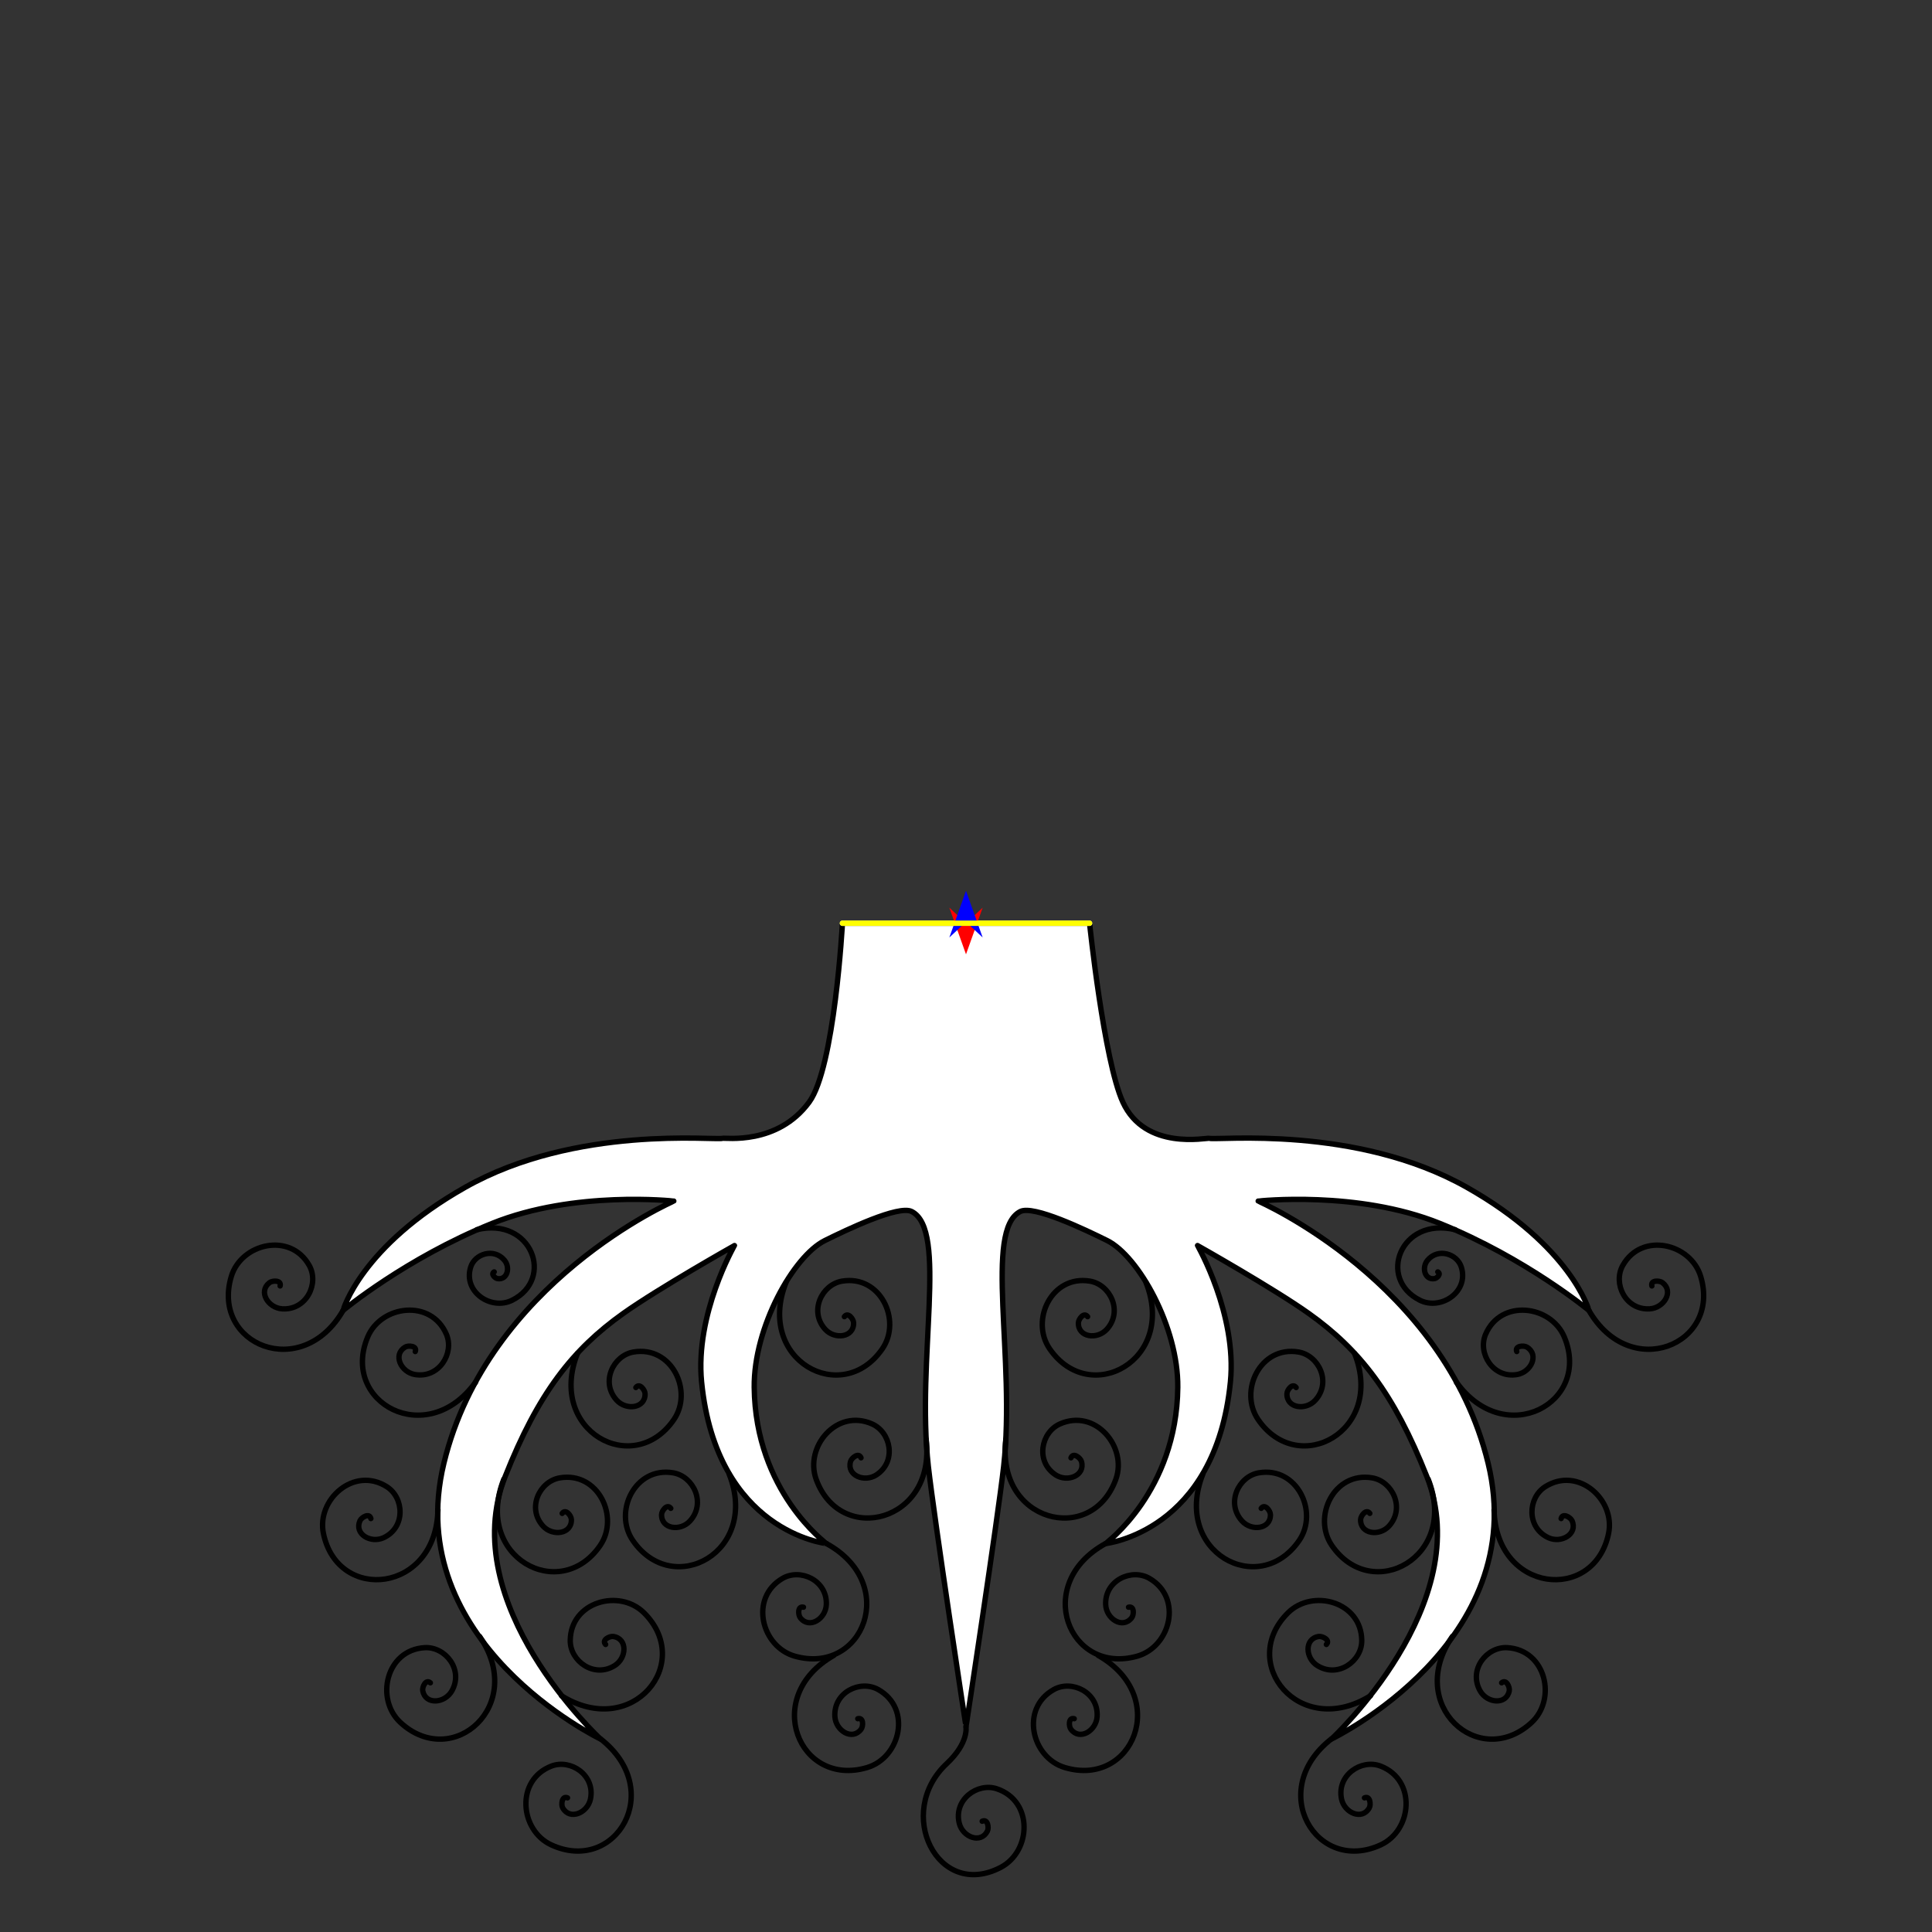 <?xml version="1.0" encoding="utf-8"?>
<!-- Generator: Moho 13.5 build 20210422 -->
<!DOCTYPE svg PUBLIC "-//W3C//DTD SVG 1.1//EN" "http://www.w3.org/Graphics/SVG/1.1/DTD/svg11.dtd">
<svg version="1.1" id="Frame_0" xmlns="http://www.w3.org/2000/svg" xmlns:xlink="http://www.w3.org/1999/xlink" width="720px" height="720px">
<rect width="100%" height="100%" fill="#333333" stroke="none"/>
<g id="halves">
<g id="tree_bottom">
<g id="tree-Bottom">
<path fill="#ffffff" fill-rule="evenodd" stroke="#000000" stroke-width="2" stroke-linecap="round" stroke-linejoin="round" d="M 406.046 344.060 C 406.047 344.067 411.395 395.303 418.447 410.728 C 426.794 428.984 449.742 423.912 450.722 424.217 C 453.457 425.069 505.344 419.145 546.615 442.461 C 585.620 464.496 592.161 488.373 592.165 488.377 C 592.160 488.374 568.767 468.925 536.603 455.932 C 505.887 443.525 468.901 447.608 468.894 447.607 C 468.903 447.617 538.166 477.675 554.566 545.270 C 570.817 612.252 496.208 648.081 496.204 648.084 C 496.207 648.080 550.572 597.789 531.723 550.215 C 519.421 519.166 506.611 502.906 487.758 489.495 C 474.580 480.121 446.292 464.184 446.288 464.181 C 446.289 464.186 461.059 489.767 458.533 515.048 C 452.950 570.949 411.987 575.244 411.983 575.250 C 411.985 575.245 438.529 555.903 438.926 517.012 C 439.155 494.626 424.270 468.099 412.607 462.316 C 404.458 458.276 385.122 449.016 380.247 451.489 C 366.650 458.385 378.531 506.218 374.036 546.465 C 371.885 565.729 360.017 643.425 360.016 643.435 C 359.993 643.672 348.119 565.729 345.964 546.465 C 341.462 506.219 353.350 458.385 339.753 451.489 C 334.878 449.016 315.542 458.276 307.393 462.316 C 295.730 468.099 280.845 494.626 281.074 517.012 C 281.472 555.903 308.015 575.245 308.017 575.250 C 308.013 575.244 267.050 570.949 261.467 515.048 C 258.941 489.767 273.711 464.186 273.712 464.181 C 273.708 464.184 245.420 480.121 232.242 489.495 C 213.389 502.906 200.579 519.166 188.277 550.215 C 169.428 597.789 223.793 648.080 223.796 648.084 C 223.792 648.081 149.183 612.252 165.434 545.270 C 181.834 477.675 251.097 447.617 251.106 447.607 C 251.099 447.608 214.114 443.525 183.397 455.932 C 151.233 468.925 127.840 488.374 127.835 488.377 C 127.839 488.373 134.380 464.496 173.385 442.461 C 214.656 419.145 266.543 425.069 269.278 424.217 C 270.258 423.912 289.671 426.907 301.553 410.728 C 311.036 397.815 313.953 344.067 313.954 344.060 C 313.963 344.060 406.037 344.060 406.046 344.060 Z"/>
<path fill="none" stroke="#ffffff" stroke-width="2" stroke-linecap="round" stroke-linejoin="round" d="M 313.954 344.060 C 313.963 344.060 406.037 344.060 406.046 344.060 "/>
<path fill="none" stroke="#000000" stroke-width="2" stroke-linecap="round" stroke-linejoin="round" d="M 420.571 598.959 C 422.803 598.397 422.599 601.823 421.748 602.910 C 418.377 607.219 412.270 603.317 412.053 597.990 C 411.683 588.916 421.749 584.370 428.371 588.224 C 440.888 595.510 436.210 613.712 423.789 617.211 C 398.280 624.395 384.709 590.177 412.005 575.244 "/>
<path fill="none" stroke="#000000" stroke-width="2" stroke-linecap="round" stroke-linejoin="round" d="M 405.318 490.684 C 403.962 488.823 401.927 491.587 401.885 492.967 C 401.719 498.436 408.908 499.345 412.484 495.390 C 418.575 488.653 413.748 478.719 406.193 477.444 C 391.912 475.033 383.860 492.015 391.167 502.651 C 406.173 524.495 438.497 506.882 427.076 477.940 "/>
<path fill="none" stroke="#000000" stroke-width="2" stroke-linecap="round" stroke-linejoin="round" d="M 399.128 543.283 C 399.975 541.142 402.638 543.306 403.025 544.632 C 404.557 549.884 397.825 552.567 393.372 549.636 C 385.787 544.642 387.967 533.814 394.961 530.685 C 408.181 524.770 420.235 539.189 415.829 551.318 C 406.781 576.228 371.073 567.284 374.871 536.403 "/>
<path fill="none" stroke="#000000" stroke-width="2" stroke-linecap="round" stroke-linejoin="round" d="M 470.018 562.115 C 471.374 560.254 473.409 563.018 473.451 564.397 C 473.618 569.866 466.428 570.775 462.852 566.821 C 456.762 560.084 461.589 550.149 469.144 548.874 C 483.425 546.464 491.476 563.445 484.170 574.082 C 469.163 595.925 436.839 578.312 448.261 549.371 "/>
<path fill="none" stroke="#000000" stroke-width="2" stroke-linecap="round" stroke-linejoin="round" d="M 483.037 517.093 C 481.681 515.232 479.646 517.996 479.604 519.376 C 479.437 524.845 486.627 525.754 490.202 521.799 C 496.293 515.062 491.467 505.128 483.911 503.853 C 469.631 501.442 461.578 518.424 468.885 529.060 C 483.891 550.904 516.216 533.291 504.794 504.350 "/>
<path fill="none" stroke="#000000" stroke-width="2" stroke-linecap="round" stroke-linejoin="round" d="M 510.492 563.995 C 509.136 562.135 507.101 564.898 507.059 566.278 C 506.892 571.747 514.082 572.656 517.657 568.701 C 523.748 561.965 518.922 552.030 511.367 550.755 C 497.086 548.344 489.034 565.326 496.340 575.962 C 511.347 597.806 543.671 580.193 532.249 551.252 "/>
<path fill="none" stroke="#000000" stroke-width="2" stroke-linecap="round" stroke-linejoin="round" d="M 494.303 612.841 C 495.894 611.177 492.813 609.664 491.448 609.867 C 486.036 610.672 486.416 617.909 490.942 620.727 C 498.651 625.528 507.573 619.017 507.489 611.355 C 507.330 596.873 489.190 591.958 480.017 601.035 C 461.179 619.674 484.242 648.365 510.701 631.995 "/>
<path fill="none" stroke="#000000" stroke-width="2" stroke-linecap="round" stroke-linejoin="round" d="M 508.505 670.010 C 510.619 669.099 510.965 672.514 510.299 673.723 C 507.658 678.515 501.007 675.638 499.942 670.414 C 498.128 661.515 507.340 655.421 514.492 658.168 C 528.011 663.362 526.299 682.078 514.595 687.514 C 490.560 698.679 471.701 667.065 496.264 647.967 "/>
<path fill="none" stroke="#000000" stroke-width="2" stroke-linecap="round" stroke-linejoin="round" d="M 559.619 627.135 C 561.357 625.625 562.722 628.774 562.454 630.128 C 561.392 635.496 554.181 634.772 551.582 630.118 C 547.153 622.188 554.082 613.586 561.730 614.035 C 576.189 614.882 580.235 633.235 570.733 641.966 C 551.218 659.897 523.656 635.495 541.266 609.845 "/>
<path fill="none" stroke="#000000" stroke-width="2" stroke-linecap="round" stroke-linejoin="round" d="M 581.786 565.928 C 582.314 563.688 585.262 565.445 585.836 566.700 C 588.112 571.676 581.838 575.303 577.008 573.046 C 568.781 569.200 569.375 558.171 575.844 554.064 C 588.071 546.302 602.081 558.830 599.473 571.468 C 594.116 597.422 557.491 593.730 556.790 562.624 "/>
<path fill="none" stroke="#000000" stroke-width="2" stroke-linecap="round" stroke-linejoin="round" d="M 565.248 503.681 C 564.417 501.534 567.842 501.317 569.025 502.028 C 573.715 504.846 570.591 511.385 565.331 512.253 C 556.371 513.733 550.625 504.300 553.639 497.256 C 559.335 483.940 577.973 486.352 582.968 498.250 C 593.225 522.687 560.928 540.349 542.762 515.089 "/>
<path fill="none" stroke="#000000" stroke-width="2" stroke-linecap="round" stroke-linejoin="round" d="M 615.611 479.237 C 615.011 477.014 618.440 477.160 619.542 477.992 C 623.908 481.290 620.110 487.462 614.788 487.770 C 605.721 488.294 601.005 478.307 604.745 471.621 C 611.817 458.981 630.096 463.349 633.806 475.709 C 641.424 501.092 607.441 515.243 592.046 488.205 "/>
<path fill="none" stroke="#000000" stroke-width="2" stroke-linecap="round" stroke-linejoin="round" d="M 535.823 473.999 C 537.193 474.729 535.539 476.348 534.622 476.506 C 530.987 477.132 529.703 472.418 532.006 469.659 C 535.930 464.958 543.017 467.245 544.580 472.169 C 547.534 481.476 536.955 488.450 529.166 484.574 C 513.170 476.613 521.884 453.375 542.281 458.274 "/>
<path fill="none" stroke="#000000" stroke-width="2" stroke-linecap="round" stroke-linejoin="round" d="M 400.335 640.513 C 398.112 639.915 398.261 643.344 399.094 644.445 C 402.395 648.808 408.564 645.005 408.868 639.682 C 409.384 630.615 399.393 625.907 392.709 629.654 C 380.076 636.736 384.460 655.012 396.823 658.710 C 422.213 666.306 436.334 632.311 409.283 616.939 "/>
<path fill="none" stroke="#000000" stroke-width="2" stroke-linecap="round" stroke-linejoin="round" d="M 299.429 598.959 C 297.197 598.397 297.401 601.823 298.252 602.910 C 301.623 607.219 307.730 603.317 307.947 597.990 C 308.317 588.916 298.251 584.370 291.629 588.224 C 279.112 595.510 283.790 613.712 296.211 617.211 C 321.720 624.395 335.291 590.177 307.995 575.244 "/>
<path fill="none" stroke="#000000" stroke-width="2" stroke-linecap="round" stroke-linejoin="round" d="M 314.681 490.684 C 316.038 488.823 318.073 491.587 318.115 492.967 C 318.281 498.436 311.092 499.345 307.516 495.390 C 301.425 488.653 306.252 478.719 313.807 477.444 C 328.088 475.033 336.140 492.015 328.833 502.651 C 313.827 524.495 281.503 506.882 292.924 477.940 "/>
<path fill="none" stroke="#000000" stroke-width="2" stroke-linecap="round" stroke-linejoin="round" d="M 320.872 543.283 C 320.025 541.142 317.362 543.306 316.975 544.632 C 315.443 549.884 322.175 552.567 326.628 549.636 C 334.213 544.642 332.033 533.814 325.039 530.685 C 311.819 524.770 299.765 539.189 304.171 551.318 C 313.219 576.227 348.927 567.284 345.129 536.403 "/>
<path fill="none" stroke="#000000" stroke-width="2" stroke-linecap="round" stroke-linejoin="round" d="M 249.982 562.115 C 248.626 560.254 246.591 563.018 246.549 564.397 C 246.383 569.866 253.572 570.775 257.148 566.821 C 263.238 560.084 258.411 550.149 250.856 548.874 C 236.575 546.464 228.524 563.445 235.830 574.082 C 250.837 595.925 283.161 578.312 271.739 549.371 "/>
<path fill="none" stroke="#000000" stroke-width="2" stroke-linecap="round" stroke-linejoin="round" d="M 236.963 517.093 C 238.319 515.232 240.354 517.996 240.396 519.376 C 240.563 524.845 233.373 525.754 229.798 521.799 C 223.707 515.062 228.534 505.128 236.089 503.853 C 250.369 501.442 258.422 518.424 251.115 529.060 C 236.109 550.904 203.784 533.291 215.206 504.350 "/>
<path fill="none" stroke="#000000" stroke-width="2" stroke-linecap="round" stroke-linejoin="round" d="M 209.508 563.995 C 210.864 562.135 212.899 564.898 212.941 566.278 C 213.108 571.747 205.918 572.656 202.343 568.701 C 196.252 561.965 201.078 552.030 208.634 550.755 C 222.914 548.344 230.966 565.326 223.660 575.962 C 208.653 597.806 176.329 580.193 187.751 551.252 "/>
<path fill="none" stroke="#000000" stroke-width="2" stroke-linecap="round" stroke-linejoin="round" d="M 225.697 612.841 C 224.106 611.177 227.187 609.664 228.552 609.867 C 233.964 610.672 233.584 617.909 229.058 620.727 C 221.349 625.528 212.428 619.017 212.511 611.355 C 212.670 596.873 230.810 591.958 239.983 601.035 C 258.821 619.675 235.758 648.366 209.299 631.995 "/>
<path fill="none" stroke="#000000" stroke-width="2" stroke-linecap="round" stroke-linejoin="round" d="M 211.495 670.010 C 209.381 669.099 209.035 672.514 209.701 673.723 C 212.342 678.515 218.993 675.638 220.058 670.414 C 221.872 661.515 212.660 655.421 205.508 658.168 C 191.989 663.362 193.701 682.078 205.405 687.514 C 229.440 698.679 248.299 667.065 223.736 647.967 "/>
<path fill="none" stroke="#000000" stroke-width="2" stroke-linecap="round" stroke-linejoin="round" d="M 160.381 627.135 C 158.643 625.625 157.278 628.774 157.546 630.128 C 158.608 635.496 165.819 634.772 168.418 630.118 C 172.847 622.188 165.918 613.586 158.270 614.035 C 143.812 614.882 139.765 633.235 149.267 641.966 C 168.782 659.897 196.344 635.495 178.734 609.845 "/>
<path fill="none" stroke="#000000" stroke-width="2" stroke-linecap="round" stroke-linejoin="round" d="M 138.214 565.928 C 137.686 563.688 134.738 565.445 134.164 566.700 C 131.888 571.676 138.162 575.303 142.992 573.046 C 151.219 569.200 150.625 558.171 144.156 554.064 C 131.929 546.302 117.919 558.830 120.527 571.468 C 125.884 597.422 162.509 593.730 163.210 562.624 "/>
<path fill="none" stroke="#000000" stroke-width="2" stroke-linecap="round" stroke-linejoin="round" d="M 154.752 503.681 C 155.584 501.534 152.158 501.317 150.975 502.028 C 146.285 504.846 149.409 511.385 154.669 512.253 C 163.629 513.733 169.375 504.300 166.361 497.256 C 160.665 483.940 142.027 486.352 137.032 498.250 C 126.775 522.687 159.072 540.349 177.238 515.089 "/>
<path fill="none" stroke="#000000" stroke-width="2" stroke-linecap="round" stroke-linejoin="round" d="M 104.389 479.237 C 104.989 477.014 101.560 477.160 100.458 477.992 C 96.092 481.290 99.890 487.462 105.212 487.770 C 114.279 488.294 118.995 478.307 115.255 471.621 C 108.183 458.981 89.904 463.349 86.194 475.709 C 78.576 501.092 112.559 515.243 127.954 488.205 "/>
<path fill="none" stroke="#000000" stroke-width="2" stroke-linecap="round" stroke-linejoin="round" d="M 184.177 473.999 C 182.807 474.729 184.461 476.348 185.378 476.506 C 189.013 477.132 190.297 472.418 187.994 469.659 C 184.070 464.958 176.983 467.245 175.420 472.169 C 172.466 481.476 183.045 488.450 190.834 484.574 C 206.830 476.613 198.116 453.375 177.719 458.274 "/>
<path fill="none" stroke="#000000" stroke-width="2" stroke-linecap="round" stroke-linejoin="round" d="M 319.665 640.513 C 321.888 639.915 321.739 643.344 320.906 644.445 C 317.605 648.808 311.436 645.005 311.133 639.682 C 310.616 630.615 320.607 625.907 327.291 629.654 C 339.924 636.736 335.540 655.012 323.177 658.710 C 297.787 666.306 283.666 632.311 310.717 616.939 "/>
<path fill="none" stroke="#000000" stroke-width="2" stroke-linecap="round" stroke-linejoin="round" d="M 366.036 678.729 C 368.108 677.724 368.606 681.120 367.994 682.358 C 365.571 687.263 358.798 684.687 357.500 679.517 C 355.289 670.708 364.218 664.207 371.486 666.631 C 385.225 671.214 384.353 689.987 372.905 695.943 C 349.394 708.174 333.319 675.521 352.819 657.257 C 361.197 649.410 359.971 643.427 359.972 643.426 "/>
</g>
<g id="specs_2">
<path fill="#ff0000" fill-rule="evenodd" stroke="none" d="M 360.000 355.651 C 360.001 355.649 366.208 338.268 366.209 338.266 C 366.208 338.267 360.001 344.042 360.000 344.043 C 359.999 344.042 353.792 338.267 353.791 338.266 C 353.792 338.268 359.999 355.649 360.000 355.651 Z"/>
<path fill="#0000ff" fill-rule="evenodd" stroke="none" d="M 360.000 331.978 C 360.001 331.979 366.208 349.361 366.209 349.362 C 366.208 349.362 360.001 343.586 360.000 343.585 C 359.999 343.586 353.792 349.362 353.791 349.362 C 353.792 349.361 359.999 331.979 360.000 331.978 Z"/>
<path fill="none" stroke="#ffff00" stroke-width="2" stroke-linecap="round" stroke-linejoin="round" d="M 313.954 344.062 C 313.963 344.062 406.037 344.062 406.046 344.062 "/>
</g>
</g>
</g>
</svg>
